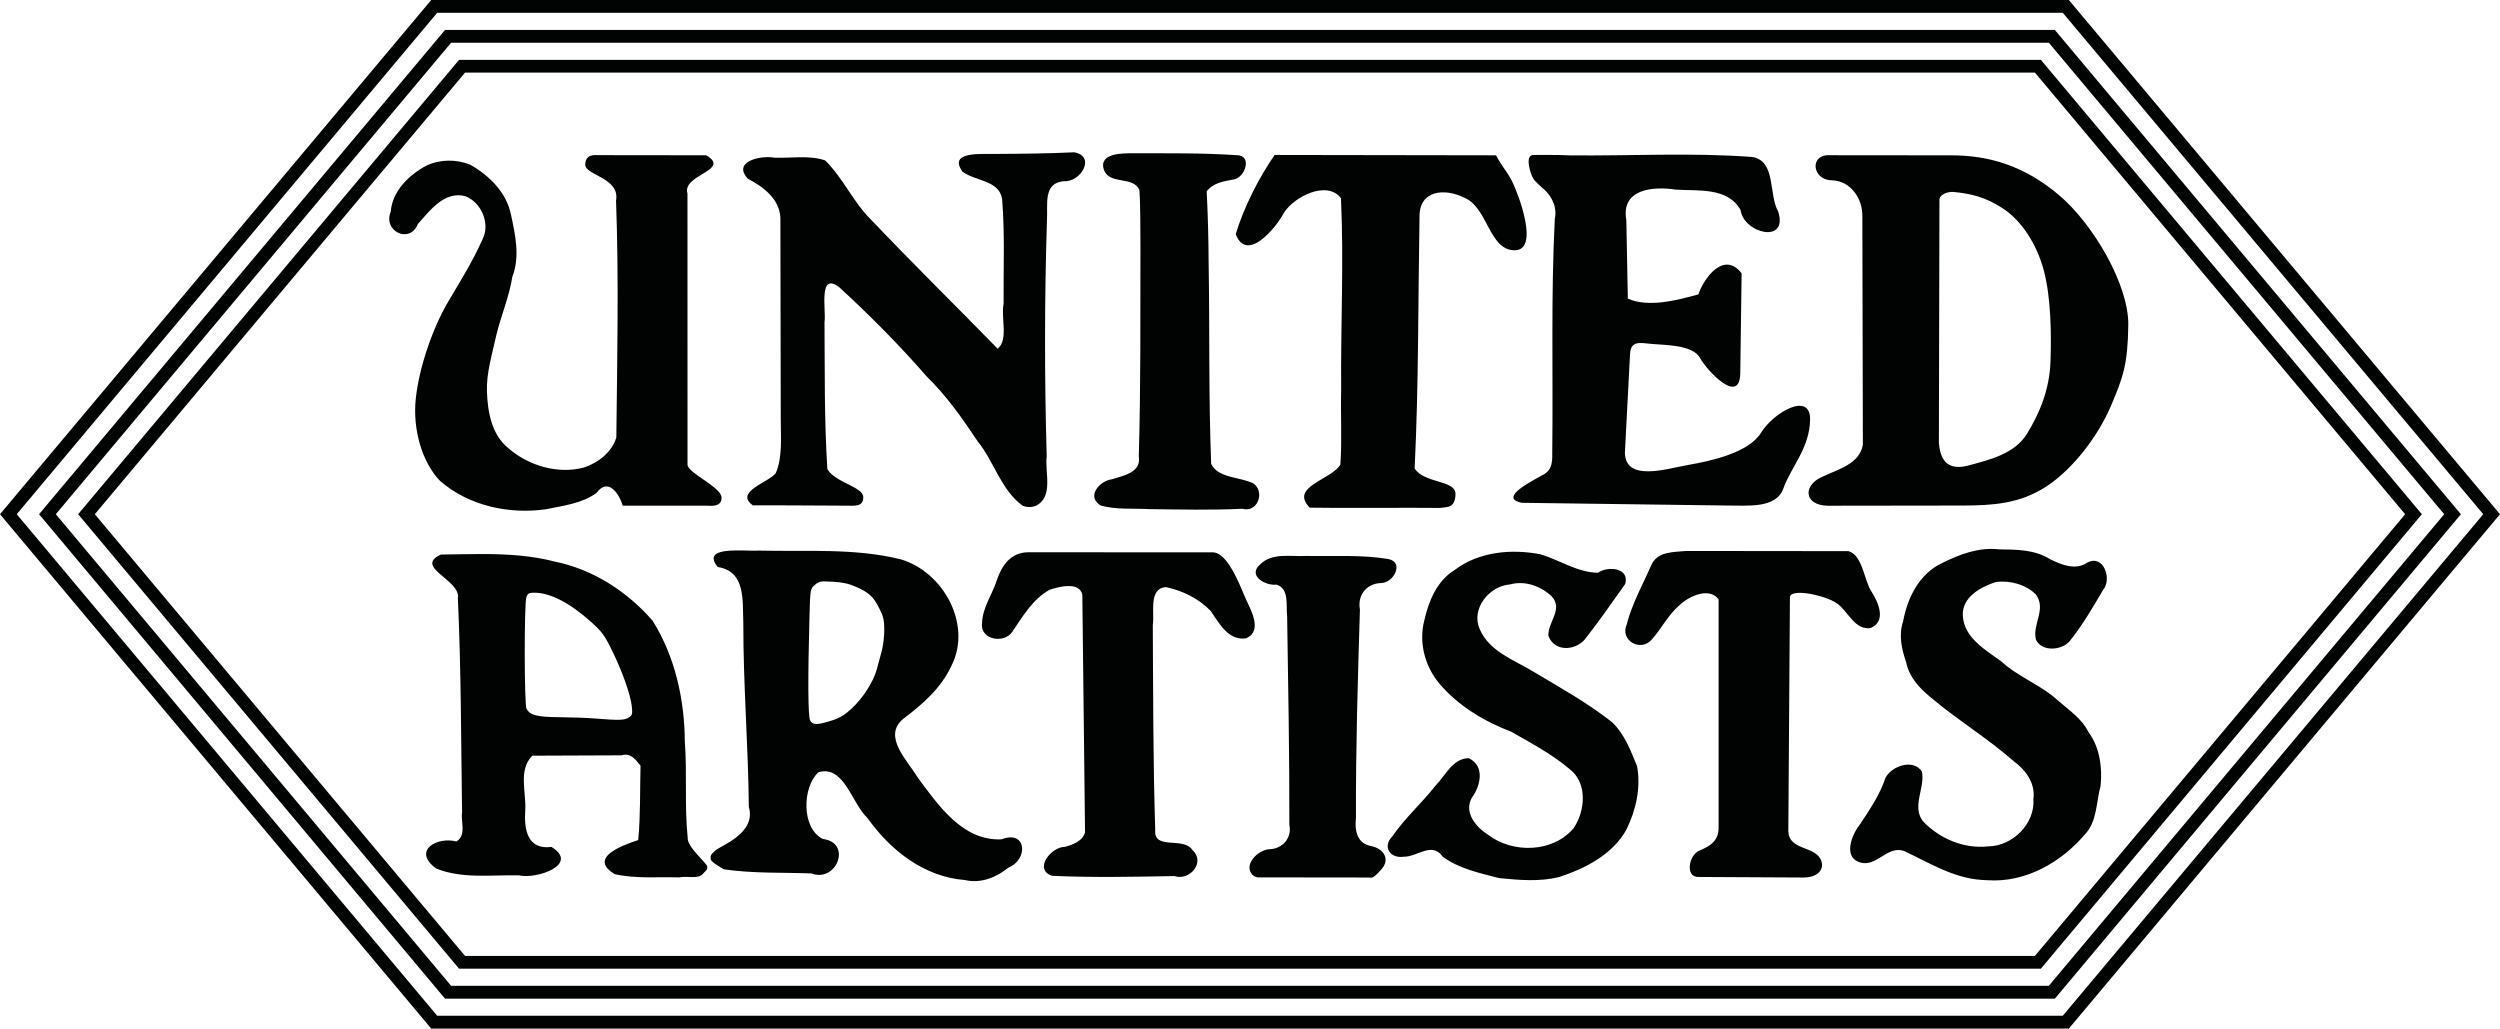 <?xml version="1.0" encoding="utf-8"?>
<!-- Generator: Adobe Illustrator 16.0.0, SVG Export Plug-In . SVG Version: 6.00 Build 0)  -->
<!DOCTYPE svg PUBLIC "-//W3C//DTD SVG 1.1//EN" "http://www.w3.org/Graphics/SVG/1.1/DTD/svg11.dtd">
<svg version="1.1" id="Layer_1" xmlns="http://www.w3.org/2000/svg" xmlns:xlink="http://www.w3.org/1999/xlink" x="0px" y="0px"
	 width="1000px" height="411.443px" viewBox="0 0 1000 411.443" enable-background="new 0 0 1000 411.443" xml:space="preserve">
<path fill="#010202" d="M827.54,0H172.491L0,205.689l172.491,205.754H827.54L1000,205.689L827.54,0z M825.12,406.298H174.874
	C173.391,404.511,9.403,208.917,6.701,205.689C9.403,202.463,173.391,6.894,174.874,5.122H825.12
	c1.498,1.771,165.5,197.341,168.18,200.567C990.635,208.917,826.618,404.511,825.12,406.298 M821.934,11.967H178.023L15.622,205.689
	L178.023,399.48h643.911l162.432-193.791L821.934,11.967z M819.542,394.308H180.43c-1.52-1.785-155.457-185.454-158.102-188.618
	c2.607-3.098,156.575-186.771,158.102-188.585h639.111c1.516,1.801,155.473,185.387,158.139,188.585
	C974.985,208.917,821.071,392.536,819.542,394.308 M816.358,23.956H183.614L31.255,205.689l152.359,181.775h632.744l152.387-181.775
	L816.358,23.956z M813.967,382.362H186.015c-1.499-1.801-145.399-173.466-148.086-176.673
	c2.679-3.198,146.58-174.859,148.086-176.646h627.953c1.182,1.419,145.355,173.411,148.092,176.646
	C959.522,208.694,815.465,380.533,813.967,382.362 M312.154,87.016l0.145,80.466c-0.019,6.976,0.816,15.284-1.998,21.794
	c-2.888,3.754-16.709,7.444-9.152,12.874c8.124-0.095,31.441,0.123,37.009,0.119c3.639-0.035,7.225,0.649,7.146-3.443
	c-0.078-4.09-11.08-5.727-14.354-11.146c-1.277-19.575-1.001-39.244-1.145-58.862c0.733-4.579-2.613-20.263,5.821-13.99
	c12.275,11.255,24.053,23.124,34.988,35.691c7.953,7.746,14.344,16.832,20.467,26.04c6.627,8.141,9.299,19.429,18.011,25.757
	c1.568,0.639,3.365,0.673,4.965,0.129c7.602-3.436,3.793-13.405,4.627-19.906c-0.91-31.507-0.893-63.029,0.105-94.534
	c0.409-5.986-1.713-14.965,6.905-15.53c6.494,0.481,12.854-9.9,4.003-11.557c-10.12,0.483-20.354,0.595-30.528,0.649
	c-4.938,0.259-20.447-1.586-14.143,7.112c5.028,3.804,14.707,3.355,15.827,10.975c1.125,13.912,0.488,27.94,0.588,41.9
	c-1.146,5.45,2.039,14.488-2.39,17.919c-16.81-17.232-34.022-34.13-50.619-51.587c-7.189-7.074-11.209-16.716-18.38-23.731
	c-6.448-2.161-13.555-0.829-20.273-1.069c-5.278-1.062-17.071,1.477-10.613,8.42C305.241,74.66,311.742,79.513,312.154,87.016
	 M288.614,198.966c-0.184-4.183-13.531-9.764-13.604-13.087l-0.021-108.471c-2.318-7.616,17.693-9.225,7.508-15.297l-43.239-0.051
	c-1.348-0.04-5.082-0.489-5.169,3.794c-0.085,4.253,13.999,5.236,12.323,14.35c1.154,31.572,0.458,63.183,0.12,94.768
	c-1.703,5.849-7.345,10.225-13.073,12.068c-10.421,2.715-22.148-0.788-30.152-7.797c-6.756-5.437-8.236-14.697-8.526-22.482
	c-0.288-7.694,2.127-15.132,3.735-22.675c1.893-7.87,5.161-15.318,6.419-23.365c3.131-8.09,1.206-16.786-0.565-24.946
	c-1.799-8.872-8.735-15.626-16.331-19.929c-5.591-2.197-11.975-2.193-17.545,0.432c-6.87,3.68-13.61,10.185-14.188,18.39
	c-3.281,7.767,7.575,13.083,10.816,4.977c4.798-5.432,10.712-13.355,18.99-11.181c6.458,2.486,10.167,11.074,6.821,17.418
	c-3.924,8.763-8.002,15.222-13.885,25.211c-5.882,9.989-11.364,25.644-12.729,38.28c-1.363,12.638,2.705,25.734,9.627,32.914
	c11.343,9.98,27.646,13.563,42.485,11.407c6.976-1.451,14.391-2.292,20.188-6.526c4.682-6.486,9.236,0.657,10.477,5.108l33.33-0.005
	C284.049,202.291,288.793,203.027,288.614,198.966 M273.934,296.728c-0.117-16.882-3.866-33.988-12.873-48.424
	c-10.129-11.672-23.82-20.55-39.06-23.647c-9.256-2.428-18.846-3.005-28.437-3.045c-5.754-0.024-11.5,0.142-17.198,0.209
	c-11.061,5.052,8.194,10.179,6.782,17.535c1.306,28.486,1.272,57.003,1.681,85.514c-0.571,3.967,1.859,9.198-2.269,11.719
	c-7.56-2.027-17.873,3.522-8.147,10.794c10.414,4.243,22.156,2.521,33.158,2.75c6.966,1.686,24.438-4.331,13.021-11.361
	c-9.75,1.279-11.023-7.2-10.479-14.741c0.402-7.127-2.871-16.115,2.814-21.757c11.919-0.048,23.824-0.097,35.743-0.146
	c3.626-1.131,5.509,1.68,7.54,4.136c-0.253,9.925,0.018,19.871-0.924,29.759c-5.803,1.915-20.513,7.04-9.345,13.649
	c8.402,1.887,17.181,1.036,25.767,1.281c3.012-0.65,7.479,0.777,9.345-1.302c1.866-2.079,1.86-1.588,1.87-2.961
	c0.008-1.376-8.234-7.857-7.855-11.719C273.757,322.286,274.899,309.458,273.934,296.728 M251.484,287.028
	c-1.696,1.094-4.009,1.15-13.356,0.376c-3.141-0.261-9.591-0.489-14.323-0.523c-9.069-0.07-11.811-0.79-13.209-3.405
	c-0.902-1.685-0.941-42.299-0.042-44.665c0.478-1.258,0.947-1.648,2.499-1.723c0.223-0.011,0.466,0,0.735,0
	c6.306,0,14.141,4.043,22.66,11.698c4.337,3.896,5.397,5.356,8.336,11.34c4.119,8.382,7.456,17.771,7.939,22.408
	C253.047,285.637,252.92,286.098,251.484,287.028 M617.813,75.934c3.143,2.911,5.086,7.139,4.107,11.61
	c-1.574,30.929-0.641,61.892-1.014,92.839c-0.008,3.601,0.318,7.171-3.346,9.34c-3.637,2.154-18.883,9.42-8.795,11.399l81.811,1.083
	c8.363-0.056,19.883,1.393,22.805-6.895c2.939-8.338,10.502-16.069,10.658-27.477c0.152-11.405-14.654-2.83-19.625,5.253
	c-4.969,8.082-20.092,11.298-29.045,12.876c-8.93,1.578-25.107,6.875-25.412-4.837l2.072-39.728
	c0.402-5.163,3.785-4.292,8.764-3.816c4.977,0.477,16.248,0.239,19.182,5.553c2.896,5.246,15.854,19.039,16.135,6.296l0.539-40.069
	c-6.918-9.08-14.938,1.521-17.309,8.398c-8.605,2.346-19.904,5.375-28.203,1.686l-0.602-31.425
	c-2.256-12.499,10.758-13.559,19.785-12.174c8.938,0.618,20.676-1.066,25.906,8.129c1.18,9.35,19.211,13.822,15.057,0.639
	c-3.932-6.855-0.771-20.119-10.26-21.818c-24.254-1.816-48.611-0.405-72.908-0.638c-4.816-0.269-10.125-0.142-14.711-0.172
	c-3.742-0.022-1.125,7.823-0.121,9.389C614.276,72.92,616.241,74.478,617.813,75.934 M440.303,202.221
	c6.232,1.722,12.839,1.068,19.247,1.418c12.455,0.186,24.931,0.445,37.379-0.123c7.097,1.838,9.492-8.955,2.818-10.813
	c-5.05-1.905-12.753-1.837-15.283-7.159c-1.06-26.94-0.557-53.915-1.021-80.87c-0.034-9.355-0.31-18.864-0.763-28.128
	c2.653-3.484,6.798-4.014,10.807-4.759c4.625-0.76,7.593-9.749,1.125-9.719c-13.712-0.932-27.488-0.721-41.228-0.751
	c-4.389-0.026-14.084-0.162-11.807,6.696c2.457,6.08,11.432,2.244,14.158,7.891c0.525,7.529,0.328,15.099,0.438,22.645
	c-0.063,27.995,0.148,56.003-0.659,83.988c1.082,6.517-6.092,7.655-10.662,9.165C439.807,192.259,434.347,198.645,440.303,202.221
	 M513.479,85.275c4.145-6.75,17.459-13.268,22.904-5.986c1.199,25.472-0.15,51.027,0.082,76.531
	c-0.271,9.943,0.379,20.203-0.316,29.98c-3.441,6.124-20.566,8.836-12.238,17.266c10.934,0.225,41.189-0.037,52.125,0.108
	c2.697-0.46,6.041,0.242,6.156-5.514c0.111-5.757-12.568-4.181-16.338-10.298c1.631-33.587,1.365-67.219,1.953-100.829
	c-0.02-10.591,10.242-11.229,17.545-7.599c9.842,3.651,10.041,21.032,20.406,21.181c10.369,0.15,1.389-23.098-0.975-27.683
	c-2.314-4.49-3.537-5.004-6.369-10.306l-88.566-0.142c-6.357,9.187-12.353,20.982-15.557,31.675
	C498.652,105.207,510.213,91.43,513.479,85.275 M823.547,77.995c-13.801-11.631-27.904-16.034-43.986-15.859l-47.355-0.046
	c-8.707-0.595-7.32,9.955,0.416,10.015c7.945,0.171,12.465,7.755,12.318,14.314l0.211,91.521
	c-1.451,7.672-9.441,9.556-16.729,12.999c-7.313,3.457-6.744,11.176,2.633,11.348l54.375-0.074
	c11.453-0.063,22.451-0.608,33.234-7.707c10.785-7.097,20.66-20.338,25.586-31.872c4.93-11.535,6.867-16.677,7.066-32.671
	C851.516,113.967,837.346,89.63,823.547,77.995 M820.202,144.54c-0.375,11.214-4.336,20.765-9.408,28.978
	c-5.074,8.213-15.355,10.442-22.971,12.562c-7.617,2.118-11.713-0.588-12.271-9.163l0.227-96.941
	c-0.109-2.046,3.072-3.344,5.459-3.214c7.086,0.667,13.115,2.062,20.184,6.782c7.066,4.721,13.301,13.937,16.139,24.786
	C820.399,119.179,820.577,133.326,820.202,144.54 M644.792,288.848c-9.654-7.64-20.48-13.636-31.02-19.942
	c-7.818-4.852-18.02-8.133-21.887-17.272c-3.604-8.104,3.803-17.257,12.104-17.86c5.975-1.634,12.162,0.593,16.6,4.672
	c4.914,5.12-1.566,10.52-1.234,15.894c2.57,6.935,11.826,5.904,15.359,0.393c5.383-6.842,10.285-14.079,15.369-21.138
	c1.881-6.449-6.92-7.353-10.898-4.494c-8.201-0.107-15.301-5.076-22.982-7.386c-11.631-2.24-24.705-1.078-34.391,6.308
	c-7.049,4.331-10.363,12.435-12.102,20.181c-2.27,8.82,0.24,18.339,6.068,25.266c7.545,8.875,17.904,15.104,28.709,19.222
	c8.051,4.572,16.313,8.978,23.428,14.996c7.162,5.557,6.189,16.655,1.58,23.527c-8.301,9.909-24.369,10.268-34.334,2.642
	c-4.816-3.033-9.785-8.991-6.379-14.821c3.453-4.741,5.287-12.658-1.293-15.771c-6.51,0.108-9.334,7.054-13.361,11.072
	c-5.439,6.959-12.162,12.868-17.156,20.16c-4.129,4.175-1.012,8.979,4.504,8.188c5.473,0.126,11.287-6.207,15.635,0.017
	c6.383,4.688,14.418,6.436,21.971,8.397l1.008,0.189c7.781,0.758,15.873,1.437,23.531-0.458
	c10.434-3.424,21.342-8.967,26.895-18.894c3.84-7.763,5.924-16.885,4.303-25.474C652.278,300.254,649.782,293.525,644.792,288.848
	 M748.159,251.236c6.611-2.643,3.17-10.337,0.42-14.64c-2.934-4.281-3.453-14.507-9.197-16.135l-64.891-0.073
	c-5.025,0.495-11.619,0.063-14.047,5.803c-2.436,5.763-7.785,15.534-9.699,23.426c-3.014,6.62,5.604,11.432,10.068,6.084
	c3.859-4.39,6.488-9.842,11.057-13.688c3.645-3.524,11.883-7.363,15.574-2.249l-0.002,90.96c0.146,5.68-3.449,7.736-7.77,9.557
	c-4.176,1.76-5.77,10.789-0.178,10.504l41.779,0.222c5.377,0.045,8.904-2.909,7.041-7.21c-2.777-5.514-12.57-3.659-12.986-11.173
	l0.641-93.578c-0.09-4.014,14.15-0.949,18.762,2.271C739.206,244.415,741.792,252.089,748.159,251.236 M400.587,335.739
	c-15.606,0.701-25.287-13.717-33.56-24.802c-3.896-6.616-14.218-16.361-5.733-23.395c7.779-5.846,15.204-12.348,19.363-21.4
	c8.238-16.409-3.39-37.471-20.392-42.419c-18.487-4.57-37.807-3.02-56.68-3.486c-1.964,0.153-5.779-0.125-9.407-0.063
	c-6.049,0.099-11.575,1.131-7.1,6.615c11.333,1.795,9.871,13.509,10.248,22.364c-0.044,24.568,1.965,49.068,2.206,73.627
	c3.072,10.435-11.021,15.372-13.273,17.324c-2.226,1.934-1.995,2.207-1.995,3.403c0,1.237,3.241,2.93,5.209,4.2
	c11.595,1.725,23.414,1.232,35.112,1.659c10.11,3.848,16.351-12.355,4.537-13.776c-8.681-4.331-8.199-20.788-1.765-26.692
	c10.308-3.028,13.331,12.485,19.657,18.334c9.127,12.91,22.695,23.552,38.954,24.78c6.378,1.488,12.508-1.014,17.43-4.978
	C411.331,343.871,410.812,331.793,400.587,335.739 M352.705,260.389c-0.554,2.052-1.466,5.4-2.016,7.435
	c-1.336,4.941-5.637,11.593-10.163,15.729c-2.765,2.529-4.79,3.729-8.085,4.748c-5.703,1.762-7.377,1.735-8.4-0.146
	c-0.839-1.546-0.938-16.751-0.253-41.478c0.308-11.085,0.32-11.118,2.142-12.704c1.101-0.958,1.734-1.344,3.444-1.407
	c0.245-0.009,0.506-0.004,0.798,0c0.781,0.007,1.762,0.054,3.004,0.126c3.945,0.229,6.497,0.801,9.428,2.121
	c5.094,2.297,6.731,3.846,9.156,8.632c1.598,3.149,1.954,4.683,1.954,8.524C353.714,254.549,353.261,258.339,352.705,260.389
	 M835.032,224.999c-4.861,3.258-10.279,0.979-14.99-1.309c-6.148-3.927-13.523-3.841-20.537-3.951
	c-7.98-0.913-15.672,1.991-22.68,5.496c-9.137,4.28-13.877,13.932-15.602,23.426c-1.826,5.431-0.537,11.014,1.242,16.255
	c1.182,5.824,5.225,10.313,9.711,13.937c10.648,9.057,22.699,16.305,33.215,25.545c4.852,3.543,8.842,8.891,7.969,15.224
	c0.736,9.84-8.314,18.804-17.986,18.922c-9.73,1.087-19.469-3.015-26.15-9.996c-4.668-5.976,0.889-13.351-0.451-19.924
	c-3.396-5.222-12.068-2.321-14.58,2.506c-2.266,6.783-6.307,12.786-10.275,18.699c-3.168,3.958-6.805,12.976,0.004,15.109
	c6.668,2.146,10.955-6.834,17.617-4.578c9.982,4.641,19.703,10.846,30.99,11.596l1.305,0.087l1.287,0.056
	c14.998,0.991,29.096-7.004,38.645-18.111c5.172-5.277,4.619-12.953,6.463-19.581c0.762-7.381-0.326-15.519-4.855-21.591
	c-2.627-5.363-7.783-8.751-12.168-12.586c-6.813-6.292-15.873-9.368-22.654-15.649c-6.336-4.631-14.918-9.433-15.412-18.218
	c-0.498-7.445,7.102-11.585,13.191-13.541c5.521-0.785,12.119,0.963,16,4.981c4.42,5.761-1.619,12.121,0.092,18.152
	c2.357,4.82,10.035,4.23,13.311,0.669c5.193-6.396,9.346-13.606,13.535-20.687C844.877,231.624,841.465,221.663,835.032,224.999
	 M548.172,338.363c-5.494-1.127-6.357-6.445-5.793-11.206c-0.088-27.797,0.736-55.592,1.592-83.375
	c-1.066-5.647,2.609-10.4,8.43-10.56c5.008,0.031,9.486-8.343,2.879-9.622c-10.859-1.787-21.953-1.015-32.916-1.228
	c-6.127,0.381-13.338-1.453-18.234,3.331c-5.289,4.489,1.943,8.677,6.482,8.151c5.26,1.642,3.713,8.504,4.246,12.715
	c0.443,27.776,0.93,55.558,0.883,83.339c1.107,5.215-2.668,9.6-7.889,9.774c-4.813,0.11-11.3,6.944-6.23,10.794l1.313,0.474
	l44.396,0.056c1.402-0.056,1.547,0.847,4.951-2.951C556.491,343.655,553.362,339.295,548.172,338.363 M498.348,239.629
	c-2.821-6.611-7.481-18.707-13.305-18.697l-73.778-0.022c-7.09,0.036-10.497,5.405-12.434,10.861
	c-1.797,5.888-5.815,11.114-6.007,17.406c-0.977,6.711,8.77,8.468,12.062,3.581c4.207-6.193,8.14-13.05,14.928-16.839
	c3.814-1.286,12.067-3.401,13.115,2.04l1.082,94.954c-0.896,3.54-4.947,4.959-8.031,5.83c-5.651-0.065-12.712,9.22-5.072,11.573
	c16.253,0.766,32.568,0.39,48.835,0.113c6.144,2.065,12.584-5.58,7.272-10.392c-3.722-5.576-15.585,0.266-14.925-8.062
	c-0.875-27.277-0.813-54.578-0.972-81.867c0.787-4.928-1.854-14.721,5.237-15.262c6.652,1.374,13.232,4.624,17.956,9.577
	c3.386,4.912,7.034,11.949,14.154,10.901C505.075,252.394,500.475,244.225,498.348,239.629"/>
</svg>
